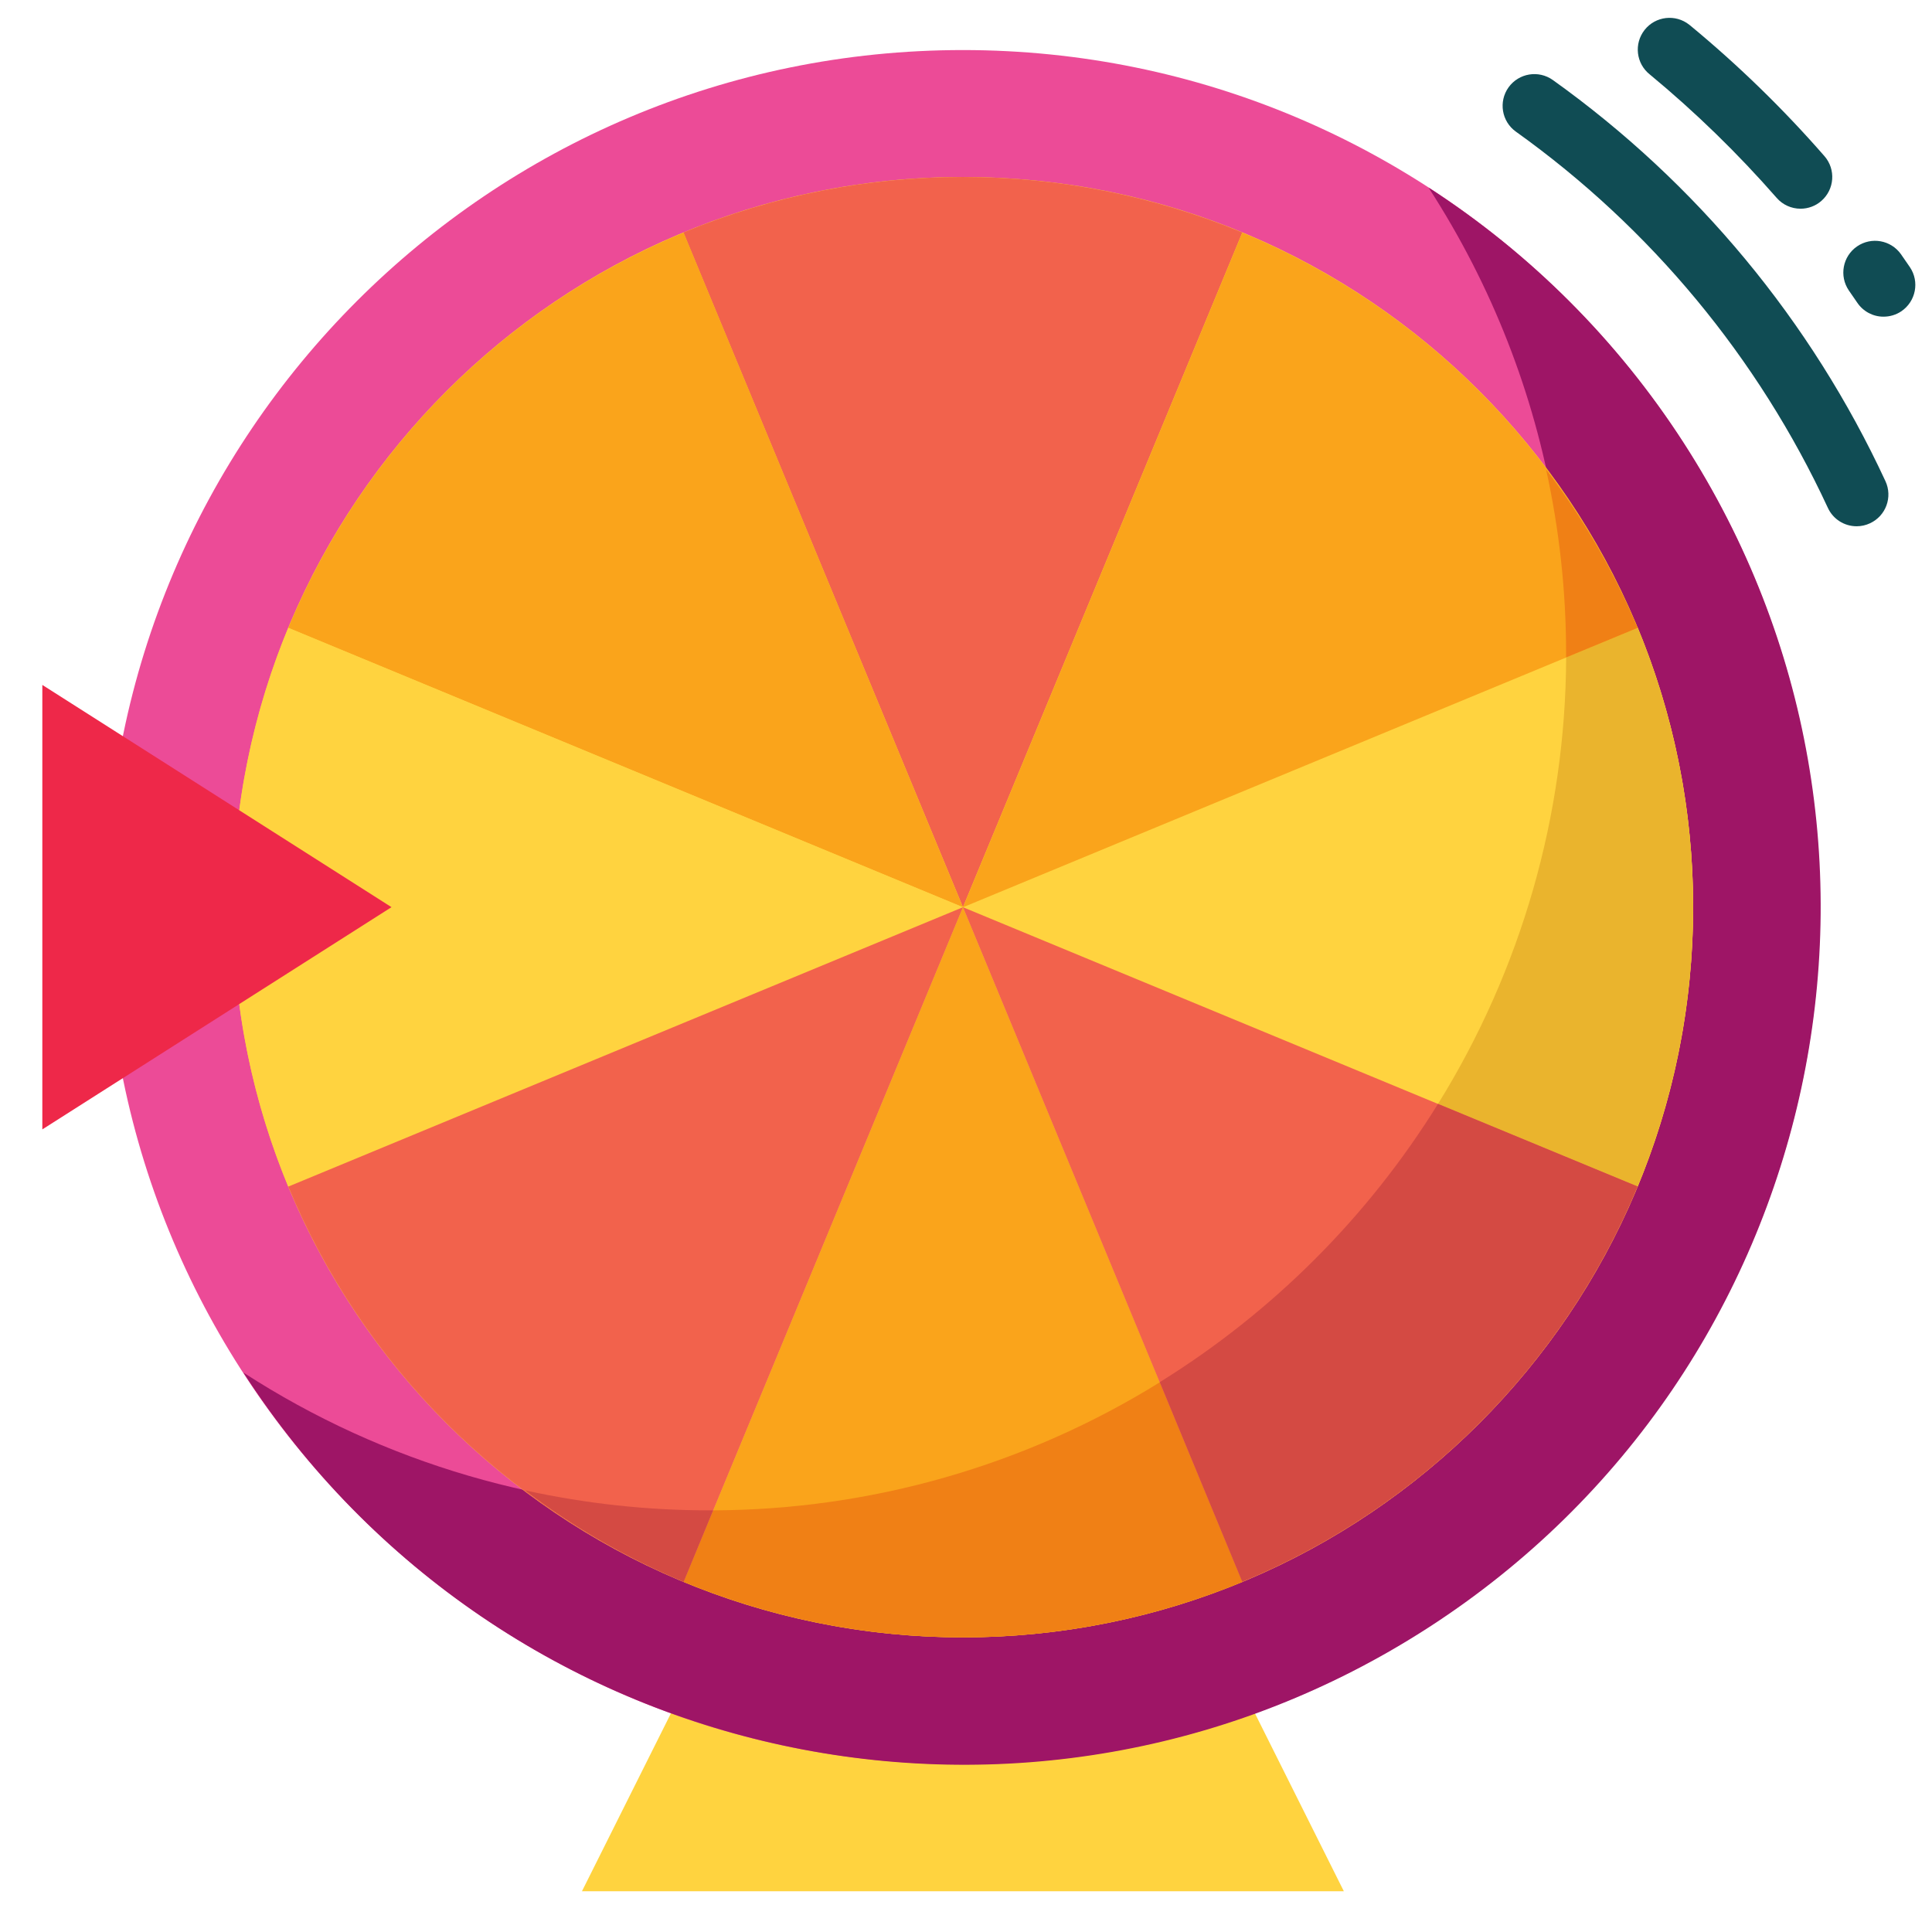 <svg width="33" height="33" viewBox="0 0 33 33" fill="none" xmlns="http://www.w3.org/2000/svg">
<g clip-path="url(#clip0_836_12822)">
<path d="M11.567 29.051H21.328L22.954 32.304H9.94L11.567 29.051Z" fill="#FFD33F"/>
<path d="M16.447 30.137C24.533 30.137 31.088 23.582 31.088 15.496C31.088 7.41 24.533 0.855 16.447 0.855C8.362 0.855 1.807 7.41 1.807 15.496C1.807 23.582 8.362 30.137 16.447 30.137Z" fill="#EC4B97"/>
<path d="M24.4 3.203C28.794 9.989 26.854 19.052 20.069 23.445C15.228 26.579 8.999 26.579 4.158 23.445C8.546 30.237 17.608 32.187 24.4 27.799C31.192 23.412 33.142 14.349 28.754 7.557C27.628 5.814 26.144 4.329 24.4 3.203Z" fill="#9E1566"/>
<path d="M16.448 27.967C23.336 27.967 28.92 22.383 28.92 15.495C28.92 8.607 23.336 3.023 16.448 3.023C9.56 3.023 3.977 8.607 3.977 15.495C3.977 22.383 9.56 27.967 16.448 27.967Z" fill="#FFD33F"/>
<path d="M31.713 8.989C31.501 8.989 31.309 8.866 31.221 8.674C30.031 6.108 28.195 3.894 25.893 2.249C25.649 2.075 25.593 1.736 25.767 1.492C25.942 1.249 26.28 1.193 26.524 1.367C28.978 3.121 30.936 5.482 32.205 8.219C32.331 8.491 32.212 8.813 31.941 8.938C31.869 8.972 31.791 8.989 31.713 8.989Z" fill="#104C54"/>
<path d="M30.755 3.565C30.598 3.565 30.449 3.498 30.346 3.379C29.682 2.62 28.958 1.915 28.18 1.272C27.945 1.086 27.906 0.745 28.092 0.51C28.277 0.276 28.619 0.236 28.853 0.422C28.859 0.426 28.865 0.431 28.871 0.436C29.694 1.116 30.461 1.862 31.163 2.667C31.36 2.893 31.336 3.235 31.11 3.432C31.012 3.518 30.885 3.565 30.755 3.565Z" fill="#104C54"/>
<path d="M32.173 5.409C31.993 5.41 31.825 5.32 31.724 5.171L31.58 4.962C31.411 4.715 31.474 4.377 31.721 4.208C31.965 4.041 32.297 4.1 32.469 4.341L32.623 4.564C32.79 4.812 32.724 5.149 32.476 5.317C32.387 5.377 32.281 5.409 32.173 5.409Z" fill="#104C54"/>
<path d="M21.22 3.971C18.163 2.707 14.73 2.707 11.673 3.971L16.448 15.495L21.22 3.971Z" fill="#F2624C"/>
<path d="M11.676 3.973C8.621 5.242 6.194 7.67 4.924 10.725L16.448 15.497L11.676 3.973Z" fill="#FAA41B"/>
<path d="M4.924 10.723C3.661 13.779 3.661 17.212 4.924 20.269L16.448 15.495L4.924 10.723Z" fill="#FFD33F"/>
<path d="M0.723 11.699V19.291L6.687 15.495L0.723 11.699Z" fill="#EE2849"/>
<path d="M27.972 10.722L16.448 15.494L27.972 20.266C29.236 17.209 29.236 13.776 27.972 10.719V10.722Z" fill="#FFD33F"/>
<path d="M27.972 10.722L26.751 11.227C26.742 13.923 25.984 16.564 24.562 18.856L27.972 20.266C29.236 17.209 29.236 13.776 27.972 10.719V10.722Z" fill="#EAB42D"/>
<path d="M27.972 10.725C26.702 7.67 24.275 5.242 21.22 3.973L16.448 15.497L27.972 10.725Z" fill="#FAA41B"/>
<path d="M27.971 10.724C27.566 9.76 27.041 8.852 26.409 8.02C26.635 9.05 26.75 10.102 26.75 11.158V11.229L27.971 10.724Z" fill="#F08015"/>
<path d="M11.676 27.02C14.733 28.284 18.166 28.284 21.223 27.02L16.448 15.496L11.676 27.02Z" fill="#FAA41B"/>
<path d="M12.181 25.798L11.676 27.019C14.733 28.283 18.166 28.283 21.223 27.019L19.813 23.609C17.52 25.032 14.878 25.789 12.181 25.798Z" fill="#F08015"/>
<path d="M21.22 27.02C24.275 25.75 26.702 23.323 27.972 20.268L16.448 15.496L21.22 27.02Z" fill="#F2624C"/>
<path d="M24.562 18.855C23.366 20.785 21.739 22.412 19.81 23.608L21.219 27.017C24.274 25.748 26.702 23.32 27.971 20.265L24.562 18.855Z" fill="#D44A43"/>
<path d="M4.924 20.268C6.194 23.323 8.621 25.75 11.676 27.02L16.448 15.496L4.924 20.268Z" fill="#F2624C"/>
<path d="M12.11 25.798C11.055 25.798 10.002 25.683 8.971 25.457C9.803 26.089 10.713 26.614 11.677 27.019L12.181 25.798C12.158 25.798 12.134 25.798 12.11 25.798Z" fill="#D44A43"/>
</g>
<defs>
<clipPath id="clip0_836_12822">
<rect width="32" height="32" fill="white" transform="translate(0.719 0.305)"/>
</clipPath>
</defs>
</svg>

